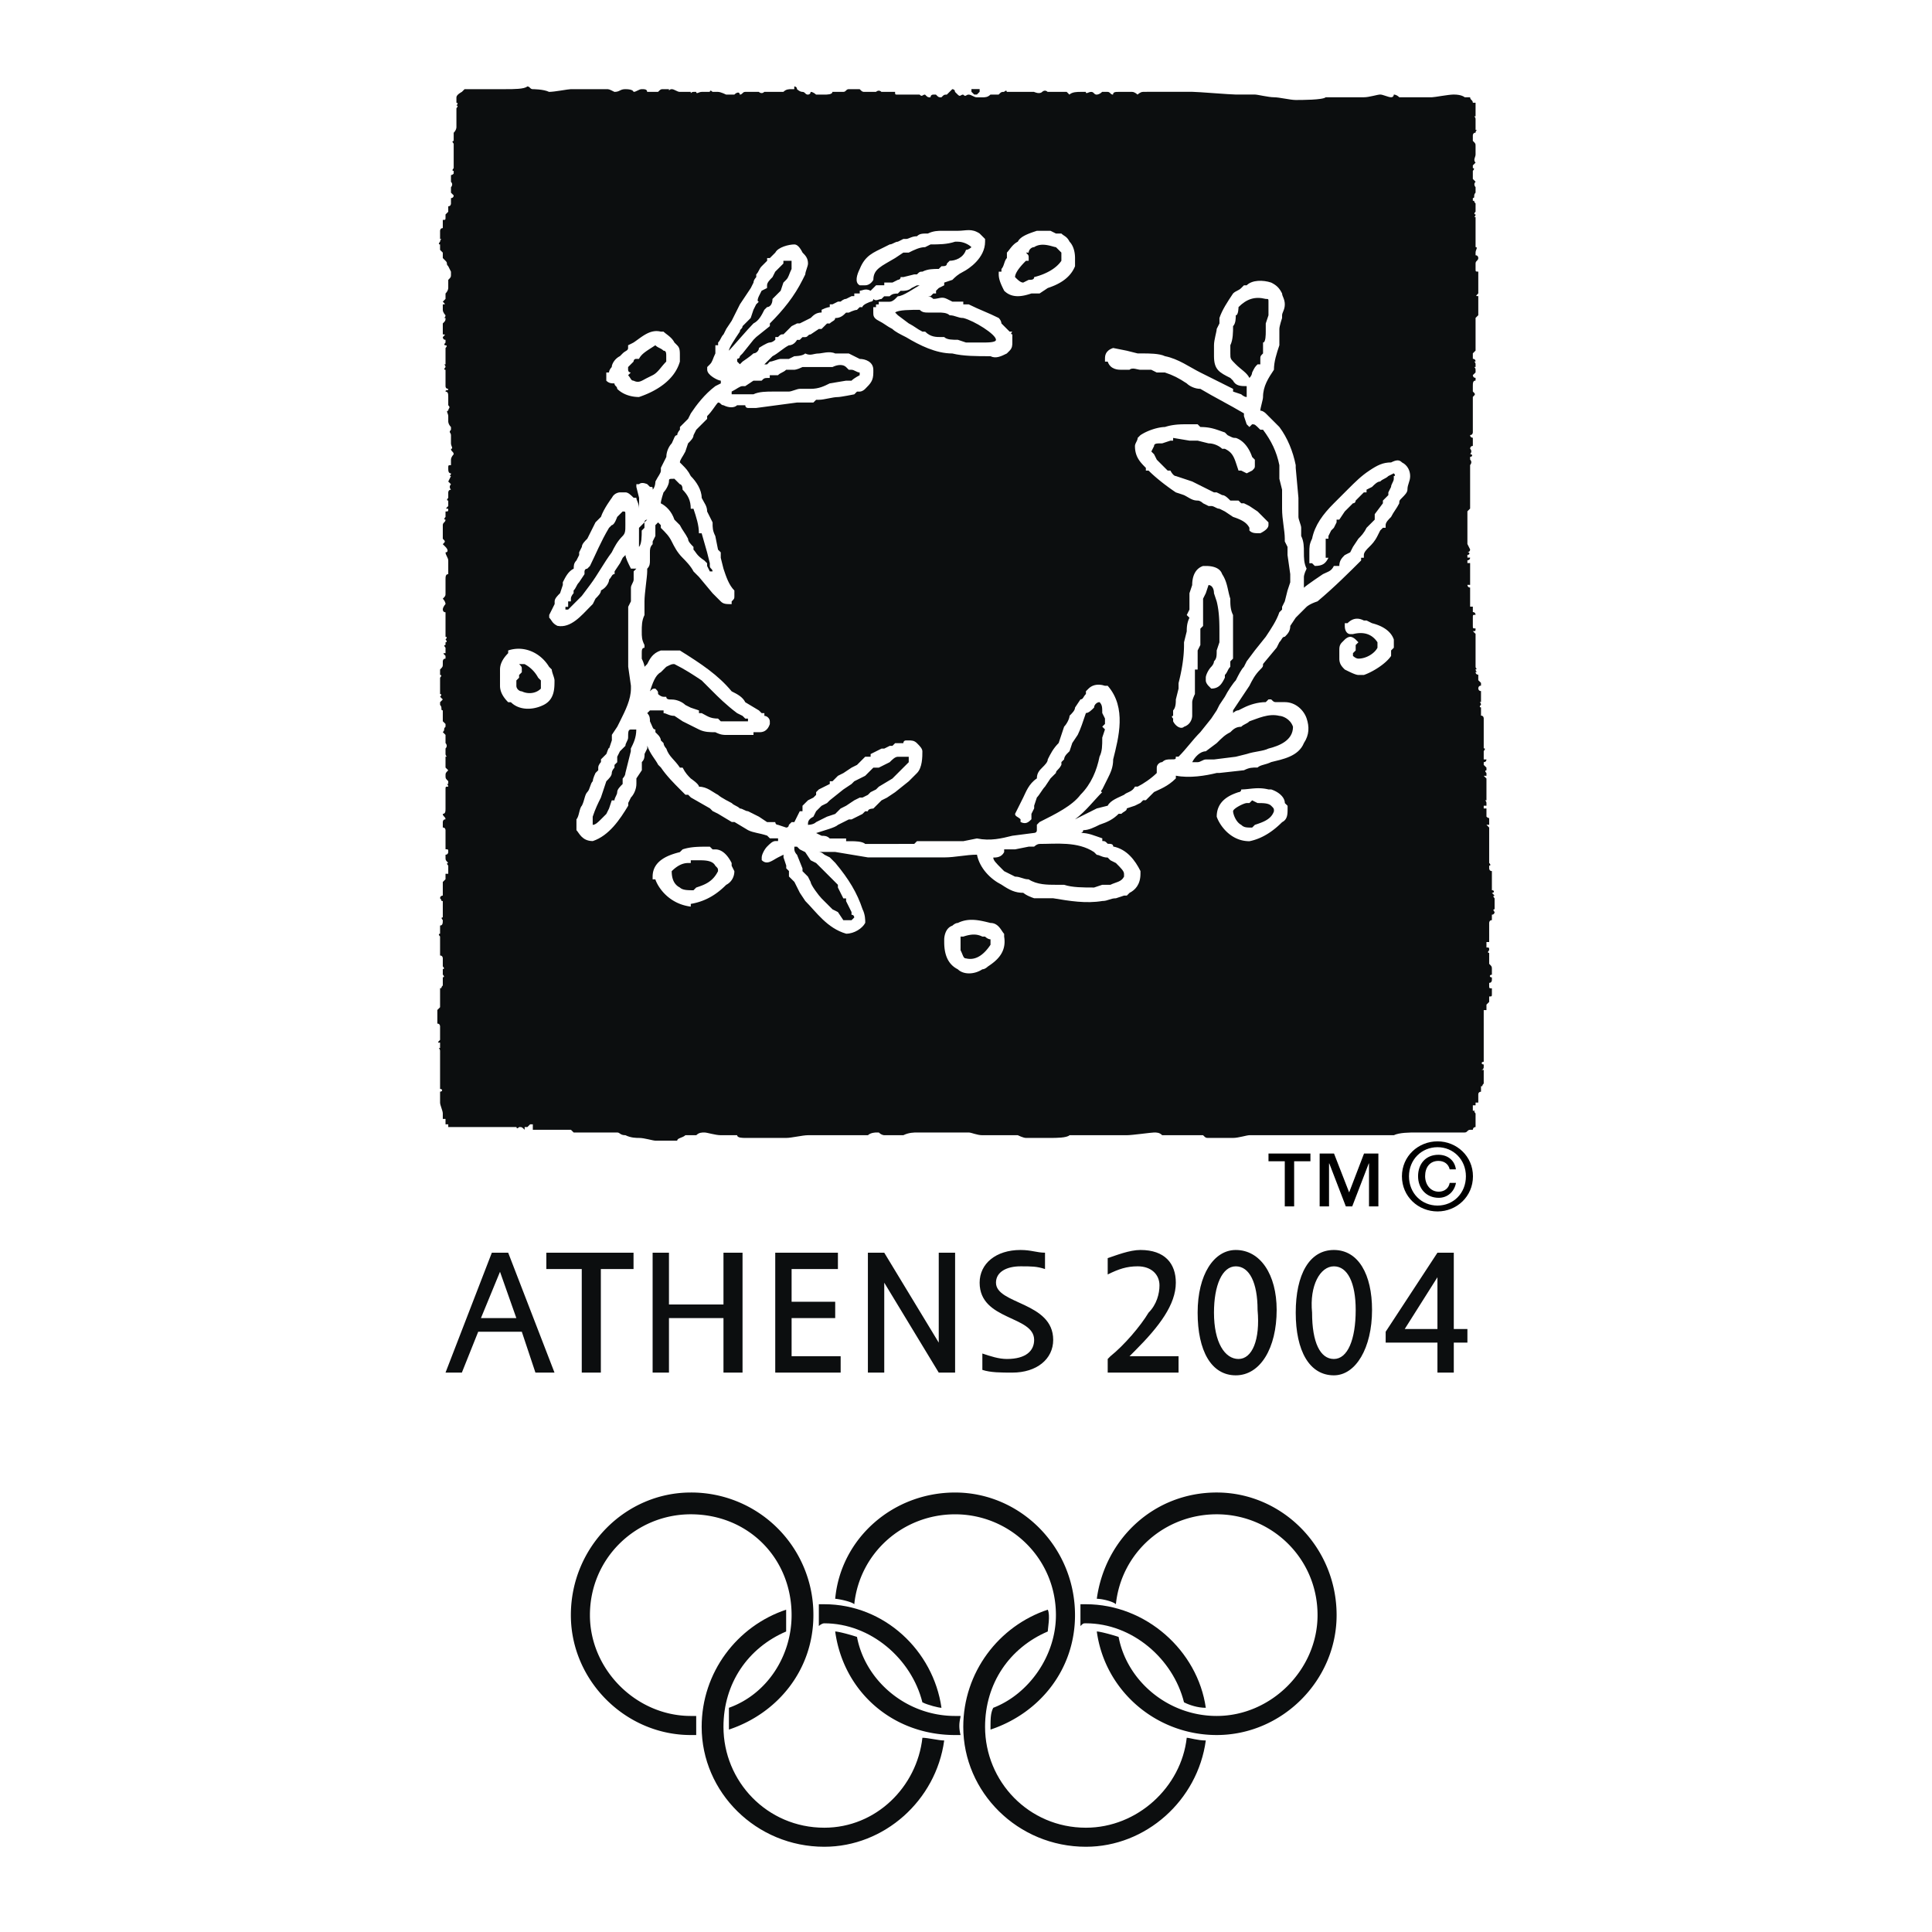 <svg xmlns="http://www.w3.org/2000/svg" width="2500" height="2500" viewBox="0 0 192.756 192.756"><g fill-rule="evenodd" clip-rule="evenodd"><path fill="#fff" d="M0 0h192.756v192.756H0V0z"/><path d="M143.424 120.865c1.904 0 3.533-1.48 3.533-3.506 0-2.008-1.629-3.486-3.533-3.486-1.924 0-3.553 1.479-3.553 3.486 0 2.026 1.629 3.506 3.553 3.506zm-2.85-3.506c0-1.656 1.25-2.904 2.85-2.904 1.582 0 2.83 1.248 2.83 2.904 0 1.684-1.248 2.922-2.83 2.922-1.6 0-2.85-1.238-2.85-2.922zm4.061.657c-.082.518-.508.879-1.09.879-.842 0-1.361-.721-1.361-1.555 0-.859.463-1.516 1.332-1.516.584 0 1.008.332 1.119.842h.621c-.131-.943-.861-1.453-1.748-1.453-1.26 0-2.027.906-2.027 2.137 0 1.213.805 2.156 2.064 2.156.85 0 1.543-.574 1.719-1.49h-.629z"/><path d="M114.594 9.16h4.351c.543 0 3.805.272 4.35.272h1.902c.271 0 1.359.272 1.904.272.543 0 1.631.272 2.174.272.545 0 2.719 0 2.99-.272h3.806c.545 0 1.359-.272 1.633-.272.271 0 .814.272 1.086.272.273 0 .273-.272.273-.272s.271 0 .543.272h3.261c.273 0 1.633-.272 2.176-.272.816 0 1.088.272 1.088.272h.543c0 .272.271.272.271.543h.273v1.359c-.273 0 0 0 0 .272v1.088c.271 0 0 0 0 .272-.273 0-.273.271-.273.271v.544c.273.271.273.271.273.544V15.412c0 .272-.273.544 0 .815l-.273.272v.271s.273 0 0 .272V17.857l.273.272c-.273.271 0 .544 0 .544v.544c-.273.271 0 .543-.273.543v.272c.273 0 0 0 .273.271v.544s-.273 0 0 0v.272c-.273.272 0 .272 0 .272 0 .271-.273.271 0 .271v2.991c.271 0 0 .271 0 .543v.272c.271 0 .271.272.271.272 0 .272-.271.272-.271.543v.544c0 .272 0 .272.271.272V29.273c-.271.271-.271.271 0 .271v1.903l-.271.271V34.98l-.273.272v.544s.273 0 .273.272c-.273 0 0 0 0 .272v.272c-.273 0 0 0 0 .271v.272l-.273.272s0 .271.273.271v.272c-.273 0-.273.272-.273.544v.544c.273.272.273.272 0 .543V40.417c-.271 0 0 0 0 0V43.134s0 .272-.271.272c0 .271.271.271.271.271V44.492c-.271 0-.271.272-.271.272.271.271 0 .543 0 .543.271 0 .271.272 0 .272v.272c.271.272 0 .544 0 .544V50.742l-.271.271v3.261l.271.544c0 .271-.271.271-.271.271.271 0 .271.272 0 .272v.271h.271c0 .272-.271.272-.271.272v.271h.271v2.174h-.271s0 .272.271.272V60.524h.271v.543c.273 0 .273.272.273.272-.273 0-.273 0-.273.272V62.427s.273 0 0 0c0 .272 0 .272.273.272 0 .271 0 .271-.273.271l.273.272V66.503c0 .272.271.272 0 .272 0 .271.271.271 0 .271 0 .272.271.272.271.272v.544l.271.272v.272c-.271 0-.271.272-.271.272s0 .271.271.271v.272s-.271 0 0 0V70.037c-.271 0 0 0 0 .271-.271.272 0 .272 0 .272V71.395c.271 0 .271.272.271.272v2.99c.273 0 0 .272 0 .272v.843h.273c0 .272-.273.272-.273.272v.271l.273.272v.272c-.273 0 0 .271 0 .271v.272h-.273l.273.271v2.173c-.273 0 0 0 0 .272v.271h-.273v.272h.273V81.476c.271.271.271 0 .271.271v.544h-.271l.271.272V86.095s.271.271 0 .271v.272s0 .272.271.272V88.813c.271 0 .271.271 0 .271l.271.272c-.271 0 0 .271 0 .271V90.714c-.271 0 0 .272 0 .272s0 .272-.271.272v.272c.271 0 0 0 0 0v.272c-.271 0-.271.272-.271.272V93.987h-.271v.272s.271 0 0 0v.271c.271 0 .271 0 .271.272 0 0-.271.271 0 .271V96.16c.271.271.271.271.271.545v.271c-.271 0-.271 0 0 0v.271c-.271 0-.271.271 0 .271v.271s0 .273-.271.273v.271c0 .271 0 .271.271.271v.542c-.271 0-.271 0 0 0 0 .273 0 .273-.271.273v.542l-.271.271v.544h-.273v.271c.273 0 0 0 0 0V105.931c-.271 0-.271.273 0 .273v.271s0 .271-.271.271h.271v.544c-.271 0 0 0 0 0V108.103c-.271.271 0 .271-.271.271v.544s-.271 0-.271.271V110.004h-.271v.271h-.273v.542h.273c-.273 0 0 .271 0 .271V112.445c-.273 0-.273.273-.273.273h-.271c-.271 0-.271.271-.543.271h-4.894c-.543 0-1.631 0-2.174.271h-14.41c-.272 0-1.088.271-1.631.271h-2.447c-.273 0-.273 0-.545-.271H115.952c-.271-.271-.543-.271-.814-.271-.273 0-2.176.271-2.719.271h-5.711c-.271.271-1.359.271-1.902.271h-2.447c-.271 0-.814-.271-.814-.271H98.01c-.545 0-1.088-.271-1.36-.271h-5.165c-.271 0-.815 0-1.359.271h-1.902s-.272 0-.543-.271h-.272s-.544 0-.815.271h-5.98c-.544 0-1.631.271-2.175.271H74.361c-.272 0-.816 0-.816-.271h-1.63c-.544 0-1.359-.271-1.631-.271s-.544 0-.816.271h-1.087c-.272.271-.816.271-.816.543h-.816-1.359c-.271 0-1.087-.271-1.631-.271-.272 0-.815 0-1.359-.271-.544 0-.544-.271-.816-.271h-1.631-.544-2.174l-.272-.271h-2.989-.544v-.273.273h-.271v-.273-.271h-.272l-.272.271h-.272v.273c-.272-.273-.272-.273-.543-.273 0 0-.272.273-.272 0h-1.641-.272-.272-.271-.272-.544-2.447H44.722v-.271h-.272v-.271-.271h-.272v-.271-.273c0-.271-.272-.814-.272-1.086v-.545-.543c.272 0 .272-.273 0-.273v-.271V107.557v-.545-1.088V105.11v-.271c0-.273-.272-.273 0-.273v-.543c-.272 0-.272 0 0-.271v-.271-.271-.273-.543s-.272 0 0 0c0 0 0-.271-.272-.271v-1.358l.272-.273v-.271-.543-.271-.273-.543c.272 0 0 0 .272-.271v-.271-.545c.272 0 0-.271 0-.271v-.543s.272 0 0-.273V95.602s0-.272-.272-.272v-.543-.272-.543-.543c-.272-.272 0-.272 0-.272v-.272-.272-.272c.272 0 .272-.271.272-.543 0 0-.272-.272 0-.272v-.272-.544-.272-.543c-.272 0 0 0-.272-.272 0-.271.272-.271.272-.271v-.272V87.993l.272-.272v-.543h.272V86.362c-.272-.271 0-.271 0-.271-.272-.272-.272-.272-.272-.544v-.271c.272 0 .272-.272.272-.272 0-.272 0-.272-.272-.272v-.272-.543V83.102v-.271s0-.272-.272-.272v-.272-.272s0-.272.272-.272c0-.271-.272-.271-.272-.544.272 0 .272-.271.272-.543v-.272-.543-.543-.544c0-.272 0-.272.272-.272 0-.271-.272-.271 0-.271v-.272c-.272-.272-.272-.272-.272-.543 0-.272 0-.272.272-.544l-.272-.272v-.272-.543-.272c.272 0 0 0 0-.272v-.544c.272-.272 0-.543 0-.543v-.544-.272l-.272-.272c.272-.271 0-.271.272-.543v-.272l-.272-.272v-.544-.543c-.272 0 0-.272-.272-.544v-.271l.272-.272-.272-.272c.272-.272 0-.272 0-.272v-.543-.272V67.61s.272-.272 0-.272v-.543c.272-.272.272-.272.272-.544v-.271s0-.272.272-.272v-.272c-.272-.272-.272-.272 0-.272v-.543s-.272-.272 0-.272v-.271s.272 0 0-.272c0 0 .272-.272 0-.272v-.272-.272-.543-.544s-.272 0 0 0v-.544-.272c-.272 0-.272-.271-.272-.271 0-.272.272-.544.272-.544 0-.271-.272-.543-.272-.543.272-.272.272-.272.272-.544v-.816-.543c0-.272 0-.544.272-.544v-.543-.815c0-.272-.272-.544-.272-.816.272 0 .272-.271 0-.543l-.272-.272c.272-.271.272-.271 0-.544V52.39c0-.272.272-.272.272-.544-.272 0 0-.272 0-.272v-.272-.272c.272 0 .272 0 .272-.271-.272 0-.272 0 0-.272v-.543c-.272 0 0-.272 0-.272v-.543s0-.272.272-.272c0 0-.272-.272 0-.544l-.272-.271.272-.544c-.272 0 0 0 0-.272-.272 0-.272-.272-.272-.543 0-.272 0-.272.272-.272v-.544c0-.272.271-.544.271-.544 0-.272-.271-.272-.271-.543.271 0 0-.272 0-.544.271 0 .271 0 0 0V43.421c0-.272-.272-.272 0-.544v-.271c-.272-.272-.272-.544-.272-.544v-.544c0-.272-.272-.544 0-.544 0-.271.272-.271 0-.543V39.615c0-.271 0-.543-.272-.543 0-.272.272 0 .272-.272 0 0-.272 0-.272-.272v-.544-.272-.543-.272c-.272 0 0-.271 0-.271 0-.272-.272-.272 0-.272v-.272-.544-.272-.543s.272-.272 0-.272c0 0-.272 0 0-.272v-.272c-.272 0-.272-.272-.272-.272.272-.271.272-.271 0-.271v-.272V32.27c.272-.272.272-.272.272-.544-.272 0 0 0 0-.271 0 0-.272-.272-.272-.544v-.543c.272 0 .272 0 0-.272l.272-.272v-.272-.271c.272-.272.272-.544.272-.544v-.816c.272-.272.272-.272.272-.543v-.272l-.272-.543c-.272-.272 0-.272-.272-.544l-.272-.272v-.544l-.272-.272v-.543c-.272 0 0-.272 0-.272 0-.272.272-.272 0-.272V23.029s0-.272.272-.272v-.816c.272 0 .272 0 .272-.272v-.271l.272-.272v-.543c.272 0 .272-.272.272-.272v-.543s.271 0 .271-.272l-.271-.271v-.544s.271-.272 0-.544v-.544c0-.271 0 0 .271-.271v-.272c-.271 0 0-.272 0-.272v-.544-.543-.544-.816s-.271-.271 0-.271V13.245c.272-.272.272-.544.272-.544v-.816-1.087s.272-.272 0-.272c0 0 .272-.272 0-.272v-.543c0-.272.543-.544.543-.544l.272-.272h4.078c.816 0 1.903 0 2.175-.272.272 0 .272.272.544.272 0 0 1.087 0 1.631.272.543 0 1.903-.272 2.175-.272h3.534c.271 0 .271 0 .815.272.544 0 .544-.272 1.088-.272.815 0 .815.272.815.272.271 0 .543-.272.815-.272.272 0 .544 0 .544.272h1.087c.272-.272.272-.272.544-.272h.543c0 .272 0 0 .272 0s.544.272.816.272h1.087c0 .272 0 0 .272 0h.271c0 .272.272 0 .544 0H70.818s0-.272.272 0h.543c.272 0 .816.272.816.272h.815c.271-.272.544-.272.544 0 .271 0 .271-.272.544-.272h1.359s.272.272.544 0h1.903c.272-.272.543-.272.815-.272h.272v-.272s.271 0 .271.272c0 0 .272.272.544.272s.272.272.544.272c0 0 .272 0 .272-.272.272 0 .543.272.543.272H82.235c.272 0 .815 0 .815-.272h1.088c.272 0 .272-.272.543-.272H85.768c.271.272.271.272.543.272h1.087s.272-.272.544 0h1.359c0 .272 0 .272.272.272h2.175c.271.272.271 0 .543 0 .272.272.272.272.543.272 0 0 0-.272.272-.272h.272c.272.272.272.272.544.272.272-.272.272-.272.544-.272l.271-.272.272-.272s.272 0 .272.272l.272.272c.272.272.272 0 .543 0 .272.272.272 0 .544 0 .271 0 .543.272.815.272H98c.272 0 .543 0 .814-.272h.816c.271-.272.271-.272.543-.272 0 0 .273-.272.273 0h2.718s.543.272.814 0c0 0 .271-.272.545 0H106.424l.271.272c.271-.272.816-.272 1.088-.272h.545c0 .272.271 0 .543 0s.271.272.543.272c0 0 .273 0 .545-.272h.543c.272 0 .271.272.545.272 0-.272.271-.272.543-.272h1.359c.271 0 .543.272.543.272s.273-.272.545-.272.557-.007.557-.007z" fill="#0c0e0f"/><path d="M96.921 8.888H97.738v.272l-.273.272h-.271l-.272-.272-.001-.272zM69.461 173.105h-.543c-6.525 0-11.963-5.438-11.963-11.963 0-6.797 5.438-12.234 11.963-12.234a12.184 12.184 0 0 1 12.235 12.234c0 5.438-3.535 9.787-8.429 11.418v-2.174c3.807-1.359 6.253-5.166 6.253-9.244 0-5.711-4.35-10.061-10.06-10.061-5.438 0-10.06 4.35-10.06 10.061 0 5.438 4.622 10.059 10.06 10.059h.543l.001 1.904zM98.824 172.561c4.895-1.631 8.43-5.98 8.43-11.418 0-6.797-5.438-12.234-11.963-12.234-6.253 0-11.419 4.621-11.963 10.604.271 0 1.631.271 1.903.543.544-5.166 4.894-8.973 10.06-8.973 5.438 0 10.059 4.35 10.059 10.061 0 4.078-2.719 7.885-6.252 9.244-.274.542-.274 1.085-.274 2.173zM95.834 173.105h-.544c-6.253 0-11.147-4.35-11.963-10.332.271 0 1.359.271 2.175.543.816 4.352 4.894 7.885 9.788 7.885h.544c0 .272-.272.817 0 1.904zM111.604 163.316c.816 4.352 4.895 7.885 9.787 7.885 5.438 0 10.061-4.621 10.061-10.059 0-5.711-4.623-10.061-10.061-10.061-5.166 0-9.516 3.807-10.059 8.973-.271-.271-1.359-.543-1.904-.543.816-5.982 5.711-10.604 11.963-10.604 6.525 0 11.963 5.438 11.963 12.234 0 6.525-5.438 11.963-11.963 11.963-5.98 0-11.146-4.35-11.963-10.332.273.001 1.359.273 2.176.544z" fill="#0c0e0f"/><path d="M93.931 170.387c-.816-5.711-5.709-10.332-11.691-10.332h-.544v2.176s.272-.273.544-.273c4.622 0 8.7 3.535 9.788 7.885.544.272 1.631.544 1.903.544zM94.203 173.648c-.816 5.982-5.981 10.604-11.963 10.604-6.797 0-12.235-5.438-12.235-11.963 0-5.438 3.534-10.059 8.429-11.691v2.176c-3.807 1.631-6.253 5.166-6.253 9.516 0 5.438 4.35 10.061 10.06 10.061 5.166 0 9.244-4.078 9.788-8.973.543-.001 1.63.27 2.174.27zM120.303 173.648c-.814 5.982-5.98 10.604-11.961 10.604-6.797 0-12.236-5.438-12.236-11.963 0-5.438 3.535-10.059 8.429-11.691.271.545 0 1.904 0 2.176-3.807 1.631-6.254 5.166-6.254 9.516 0 5.438 4.35 10.061 10.061 10.061 5.164 0 9.516-4.078 10.059-8.973.271-.001 1.087.27 1.902.27zM107.797 162.23c.271-.273.271-.273.545-.273 4.621 0 8.699 3.535 9.787 7.885.543.273 1.359.545 2.174.545-.814-5.711-5.98-10.332-11.961-10.332h-.545v2.175z" fill="#0c0e0f"/><path d="M120.031 56.468c-.814.272-1.086 1.087-1.086 1.903l-.273.816V60.818l-.271.543.271.272c-.271.544-.271 1.088-.271 1.359l-.271 1.088v.271c0 1.36-.271 2.719-.545 3.807v.544l-.271 1.087c0 .272 0 .815-.271 1.087v.543s-.271 0 0 .272v.272c.271.544.816.816 1.088.544.816-.272.816-1.088.816-1.088v-.272-.543-.543c0-.272.271-.816.271-.816V66.799h.271V64.897l.271-.544v-1.63l.271-.272V59.73l.271-.544.273-.816c.271 0 .543.272.543.816l.271.816c.273 1.087.273 2.175.273 3.262v.816l-.273.815c0 .544 0 .816-.271 1.088 0 .271-.271.543-.271.543-.271.272-.545.815-.545 1.087v.272c0 .272.273.544.273.544l.271.272c.816 0 1.088-.544 1.359-1.088v-.272c.271-.272.271-.543.543-.815v-.543l.273-.272v-4.35c-.273-.543-.273-1.087-.273-1.631-.271-.816-.271-1.631-.814-2.447-.271-.815-1.359-.815-1.633-.815h-.27zM67.831 35.533c0-.544 0-.815-.272-1.087l-.272-.272c-.272-.544-.815-.815-1.087-1.087h-.272c-1.087-.272-1.903.543-2.719 1.087l-.544.272v.272c0 .271-.271.271-.544.543l-.271.272c-.544.272-.815.816-.815 1.088 0 0-.272.271-.272.543h-.273V37.979c.271.272.544.272.815.272 0 .272.272.272.272.544.543.544 1.359.815 2.175.815 1.631-.543 3.535-1.631 4.079-3.534v-.543zm-1.36.544c-.544.544-.816 1.087-1.359 1.359l-.544.271c-.544.272-.816.544-1.359.272-.272 0-.272-.272-.544-.543l.272-.272c-.272 0-.272-.272-.272-.272v-.271l.544-.544s0-.272.271-.272h.272c.272-.544.816-.816 1.631-1.359.272.272.544.272.816.543.272 0 .272.272.272.544v.544zM55.052 66.799l-.272-.272c-.816-1.36-2.447-2.175-4.079-1.631v.271c-.544.544-.815 1.088-.815 1.632V68.43c0 .543.271 1.087.815 1.631h.272c.816.815 2.175.815 3.263.271 1.087-.543 1.087-1.631 1.087-2.447.001-.27-.271-.814-.271-1.086zm-1.088 1.904c-.544.543-1.359.543-1.903.271-.271 0-.543-.271-.543-.543v-.544l.272-.272v-.272l.271-.272V66.8c0-.272 0-.272-.271-.544h.543a3.273 3.273 0 0 1 1.359 1.359l.272.272V68.703zM106.709 24.114c-.271-.544-.543-.544-.814-.815h-.544l-.543-.272h-1.359c-.816.272-1.631.543-1.902 1.087-.545.272-.816.815-1.088 1.087v.544c-.273.272-.273.816-.545 1.087v.272h-.271v.272c0 .543.271 1.087.543 1.631.816.816 1.904.544 2.719.272H103.721l.816-.544c.814-.272 2.174-.816 2.719-2.175v-.816c-.002-.815-.276-1.358-.547-1.63zm-.814 1.903c-.545.815-1.633 1.359-2.719 1.631 0 .272-.273.272-.545.272l-.543.272c-.271 0-.543-.272-.816-.544 0-.543.816-1.359 1.088-1.631h.271v-.272c0-.272 0-.272-.271-.544h.271c0-.272.271-.543.545-.543.814-.544 1.902 0 2.174 0l.273.271.271.272V26.017h.001zM118.4 42.33c-.543 0-1.359 0-2.176.272-.543 0-1.631.271-2.445.815l-.273.271c0 .272-.271.544-.271.816 0 1.087.545 1.631 1.088 2.175v.271h.271c.816.815 1.904 1.631 2.719 2.175l.816.272c.543.271.816.544 1.359.544.271 0 .543.271.543.271l.545.272h.271c.271 0 .543.272.816.272l.543.271.816.544c.814.272 1.359.544 1.631 1.088v.271c.271.272.543.272 1.088.272.543-.272.814-.543.814-.815v-.272l-.271-.272-.543-.544-.273-.272-.814-.543-.545-.272h-.271l-.271-.271h-.816c-.271-.272-.543-.544-.814-.544l-.545-.272h-.271l-.543-.272-.545-.272-1.086-.543-.816-.272-.816-.271c-.271 0-.543-.544-.543-.544h-.271l-.273-.271-.271-.272-.543-.544-.271-.544-.273-.272.273-.543c0-.272.271-.272.814-.272l.816-.271h.271v-.272l1.631.272h.816l1.088.271c.543 0 1.088.272 1.359.544h.271c.543.271.816.543 1.088 1.359l.271.815h.271l.545.272.543-.272c.271-.271.271-.271.271-.543v-.544l-.271-.272c-.271-.815-.816-1.631-1.631-1.903-.271 0-.271 0-.816-.271l-.271-.272c-.816-.272-1.359-.543-2.447-.543l-.271-.272H118.4v-.001zM134.441 62.177h-.271v.272c0 .543.271.815.543.815h.273c1.086-.272 1.902 0 2.445.816v.543c-.271.543-1.088 1.088-1.902 1.088-.271 0-.543-.272-.543-.272v-.272l.271-.271v-.544l.271-.271-.271-.272s-.271-.272-.545-.272c-.271 0-.543.272-.543.272l-.271.272c-.273.271-.273.543-.273.815V65.712c0 .543.273.815.545 1.087.543.271 1.088.543 1.359.543h.542c.816-.272 2.176-1.087 2.719-1.903v-.543l.273-.272V63.809c-.273-.816-1.088-1.359-2.176-1.631l-.545-.272h-.271c-.542-.273-1.085-.273-1.63.271zm0 0zm4.623 1.632zM81.424 86.103zm-.815 1.359zm2.99 3.535zM128.461 80.393l-.273-.271c0-.544-.543-1.088-1.359-1.359h-.271c-1.088-.272-1.902 0-2.719 0 0 .271-.271.271-.271.271-.816.272-2.176.816-2.176 2.447.273.815 1.359 2.447 3.264 2.447 1.359-.272 2.447-1.087 3.262-1.903.545-.272.545-.816.545-1.359v-.273h-.002zm-1.359.544c-.273.815-1.088 1.087-1.904 1.359l-.271.272c-.543 0-.816 0-1.088-.272-.543-.272-.814-1.088-.814-1.359 0-.272 1.086-.815 1.359-.815h.271l.271-.272.543.272c.545 0 1.088 0 1.359.271.274.272.274.272.274.544zM72.996 86.375v-.271c-.272-.544-.815-1.36-1.631-1.36h-.271l-.272-.272c-1.088 0-1.903 0-2.719.272l-.272.272c-1.088.272-2.719.816-2.719 2.447v.271h.271c.272.816 1.359 2.447 3.535 2.719v-.271c1.631-.272 2.719-1.088 3.535-1.903.543-.272.815-.815.815-1.359l-.272-.545zm-1.359.543c-.543 1.087-1.359 1.359-2.175 1.631l-.271.272c-.544 0-1.087 0-1.359-.272-.544-.272-.816-.816-.816-1.631.544-.544 1.088-.815 1.631-.815h.272v-.272H69.734c.544 0 1.36 0 1.631.543.272.272.272.272.272.544zM100.184 93.444v-.272c-.271-.272-.543-1.087-1.359-1.087-1.086-.272-2.174-.544-3.262 0-.272 0-.544.271-.544.271-.815.272-.815 1.359-.815 1.359v.272c0 1.087.272 2.175 1.359 2.72.543.543 1.631.543 2.447 0 .271 0 .543-.273.543-.273.816-.543 1.904-1.359 1.631-2.99zm-1.36.815c-.543.815-1.359 1.631-2.446 1.359-.272 0-.272-.272-.543-.815v-1.358h.271c.815-.272 1.359-.272 1.904 0h.271s.271.271.543.271v.543z" fill="#fff"/><path d="M139.879 46.136c-.271-.272-.543-.272-1.088 0-.814 0-1.359.272-2.174.815-.816.544-1.359 1.088-2.176 1.903l-1.359 1.359c-1.088 1.087-1.902 2.175-2.176 3.534-.271.544-.271.816-.271 1.359V56.193h.271l.273.272c.814 0 1.086-.272 1.359-.816h-.273v-.815-1.088h.273v-.271l.271-.544.271-.271.271-.544v-.272h.271l.545-.816.816-.815c.271 0 .271-.271.271-.271l.814-.816h.271v-.272l.545-.272c.271-.272.543-.543.816-.543.271-.272.543-.272.814-.544l.545-.272c.271.272 0 .272 0 .272v.271c0 .272-.273.544-.273.816l-.271.544v.272l-.543.544v.271l-.816 1.087v.544l-.816.816c-.271.543-.543.815-.814 1.087l-.543.816-.273.543-.543.272c-.271.271-.545.544-.545 1.087h-.543c-.271.543-.543.543-1.088.815 0 0-1.631 1.087-1.902 1.359v-1.087s0-.272.271-.815c-.271-.544-.271-1.088-.271-1.632 0-.543 0-1.087-.271-1.631v-.815c0-.272-.273-.816-.273-1.088V49.67l-.271-2.99v-.272c-.271-1.36-.814-2.719-1.631-3.806l-1.359-1.36s-.271-.272-.543-.272c0-.271.271-1.087.271-1.359 0-1.087.543-1.903 1.088-2.719 0-.815.271-1.631.543-2.447v-1.631c0-.272.271-1.088.271-1.088v-.271c0-.272.271-.544.271-1.087 0-.544-.271-.816-.271-1.087-.271-.544-.543-.816-1.088-1.088-.814-.272-1.902-.272-2.445.272h-.273l-.271.272c-.271.271-.543.271-.814.544-.545.815-1.088 1.631-1.359 2.446v.544l-.273.544c0 .272-.271 1.087-.271 1.631V35.533c0 1.359.545 1.631 1.631 2.175l.273.272c.271.544.814.544 1.359.544v1.087c-.273 0-.545-.271-.545-.271l-.814-.272v-.272l-1.088-.544-1.088-.544-1.088-.543c-1.088-.543-2.176-1.359-3.535-1.631-.543-.272-1.631-.272-2.174-.272h-.545l-1.086-.272-1.359-.271c-.816.271-.816.815-.816 1.087v.272h.271c.271.815 1.088.815 1.359.815H112.691c.271-.271.814 0 1.088 0h1.086l.545.272h.814c.816.272 1.359.543 2.176 1.087.271.272.816.544 1.359.544 1.359.815 2.99 1.631 4.35 2.447v.272l.273.816.271.272.271-.272c.271 0 .271 0 .816.543h.271c.814 1.088 1.359 2.175 1.631 3.535v1.358l.271 1.088v1.903c0 1.087.271 2.175.271 2.99v.272l.273.543v.816l.271 1.903v.816l-.271.815-.273 1.088-.271.543v.272l-.271.271c-.271.816-.816 1.632-1.359 2.447l-1.088 1.359-.814 1.088-.273.543c-.271.272-.543.815-.814 1.359-.271.272-.816 1.087-1.088 1.631l-.543.815-.273.544-.543.815-1.088 1.359c-.814.816-1.359 1.631-2.176 2.447h-.271c0 .272 0 .272-.543.272-.271 0-.545 0-.816.272-.271 0-.543.271-.543.543v.543c-.545.544-1.359 1.088-1.904 1.359h-.271c-.271.544-.814.544-1.088.816-.543.271-1.359.543-1.631 1.087l-1.088.272-.543.272-1.631.815c1.088-.815 1.902-1.903 2.719-2.719-.271 0 0-.271 0-.271l.543-1.088c.271-.544.545-1.087.545-1.903.543-2.175 1.359-5.166-.545-7.341h-.271c-.816-.272-1.359 0-1.631.272l-.271.271v.272c-.273.272-.273.544-.545.544l-.543.815c0 .272-.273.543-.545.815 0 .272-.271.816-.543 1.088l-.543 1.631c-.545.543-.816 1.087-1.088 1.631 0 .272-.273.543-.545.815s-.543.543-.543 1.087c-.816.544-1.088 1.359-1.359 1.903l-.271.544-.271.543-.273.543c0 .272.273.272.545.544v.272c.543.272.814 0 1.086-.272v-.544l.273-.543v-.272l.271-.815c.271-.271.543-.815.814-1.088l.545-.815.543-.544c0-.271.273-.271.545-.815v-.271l.271-.272c0-.272.271-.544.271-.544l.271-.272.271-.815.545-.816c.271-.543.543-1.359.816-2.175.271 0 .543-.271.814-.543 0-.272.271-.543.545-.543.271.271.271.543.271 1.087l.271.544v.544l-.271.272.271.272-.271.815c0 .815 0 1.359-.271 1.903-.273 1.359-.816 2.719-1.904 3.807-.816 1.087-2.447 1.902-4.078 2.718l-.271.272v.544c0 .271-.271.271-.271.271l-2.176.281c-1.088.271-2.176.543-3.535.271l-1.359.272h-4.621l-.273.273H86.319c-.272-.272-1.087-.272-1.359-.272h-.543v-.272H82.785c-.271-.271-.543-.271-.815-.271l-.544-.272h-.271.271c.816-.271 1.903-.543 2.175-.815l.544-.272.543-.272h.272l.543-.271.544-.272.272-.271h.272c0-.272.543-.272.543-.272l.544-.543.271-.272.544-.272.815-.544 1.359-1.087.272-.272.272-.271.271-.272c.544-.543.544-1.631.544-2.175 0-.272-.271-.544-.544-.815-.271-.272-.543-.272-.815-.272h-.272c-.272 0-.272.272-.272.272H89.308l-.272.271h-.272l-.543.272h-.271l-.544.272-.544.272v.268h-.543l-.272.272-.271.272-.272.271-.543.272-.815.543-.544.272-.271.271-.272.272h-.272v.272l-.547.273-.544.272-.272.271v.272l-.271.271-.544.272-.272.272-.272.271v.544h-.271l-.272.544-.271.543h-.272l-.272.272s0 .272-.271.272l-.816-.272c-.272 0-.272-.272-.272-.272h-.815l-.816-.543-1.087-.544c-.271 0-.544-.272-.815-.272-.272-.272-.544-.272-.816-.543 0 0-1.087-.544-1.359-.815-.543-.272-1.087-.816-1.903-.816 0-.271-.815-.815-.815-.815-.272-.271-.543-.544-.815-1.087h-.272c-.544-.815-1.088-1.087-1.359-1.903 0 0-.272-.272-.272-.543l-.272-.272c0-.272-.272-.544-.272-.544l-.272-.272v-.271c-.271 0-.271-.272-.543-.816 0-.272 0-.544-.272-.816l.272-.271h1.359v.271c.272 0 .543.272 1.087.272l.816.544 1.631.816c.544.271 1.088.271 1.631.271.544.272.816.272 1.088.272h2.718v-.272h.543c.272 0 .816 0 1.087-.815v-.272c0-.272-.271-.544-.543-.544v-.272h-.272l-.272-.271-1.359-.815c-.272-.544-.816-.816-1.36-1.088-1.359-1.631-2.991-2.719-5.166-4.078H65.93c-.815.271-1.087.816-1.359 1.359l-.271.272c0-.272-.272-.815-.272-.815v-.544c0-.271 0-.543.272-.543v-.272c-.272-.543-.272-.815-.272-1.359 0-.543 0-1.087.272-1.631v-1.359c0-.816.271-2.447.271-2.991v-.275c.272-.272.272-.544.272-.815v-.816c0-.271 0-.543.272-.815v-.271l.271-.544v-.815-.272l.272-.272.272.272v.272c.544.543.815.815 1.087 1.359.272.543.544 1.087 1.088 1.631.272.272.815.816 1.087 1.359l.543.544 1.36 1.631.815.816c.272.271.544.271 1.087.271v-.271c.272-.272.272-.272.272-.544v-.272-.272c-.544-.544-.815-1.359-1.087-2.175l-.272-1.088v-.544l-.272-.271-.272-1.359c-.271-.544-.271-.815-.271-1.359l-.544-1.088c0-.543-.272-.815-.544-1.359 0-.815-.544-1.631-1.087-2.175-.272-.544-.543-.815-.815-1.087l-.272-.272c0-.272.272-.544.544-1.088l.271-.815c.272-.271.544-.544.544-.815l.271-.544 1.088-1.088v-.271c.544-.544.815-1.087 1.087-1.359.272 0 .272.272.544.272.543.272 1.087.272 1.359 0h.816c0 .272.271.272.271.272h.815l4.078-.544H81.153l.271-.272h.272c.544 0 1.359-.272 1.903-.272.272 0 1.632-.271 1.632-.271l.271-.272h.272s.271 0 .543-.272c.543-.544.815-.816.815-1.631v-.272c0-.815-.815-1.087-1.359-1.087l-.544-.272-.544-.272h-1.359c-.544-.272-1.359 0-1.631 0-.543 0-.815.272-1.359 0-.272.272-1.087.272-1.087.272l-.544.272H77.89c-.272 0-.816.272-1.088.272l-.271.272h-.272l.815-.816c.544-.272 1.088-.815 1.631-1.087.544 0 .815-.544.815-.544h.272l.271-.272h.272c.272 0 .272-.271.544-.271l.815-.544h.272l.272-.272.272-.272h.271c.272-.272.544-.272.544-.544.544 0 .816-.271 1.088-.543-.272 0 0 0 0 0h.271s.544-.272.815-.272l.272-.271h.271c0-.272.815-.544.815-.544s.272 0 .272-.272c.272.272.544 0 .816 0l.272-.272h.543c-.271 0 0 0 0 0 .272-.271.544-.271.816-.271l.272-.272h.271s.544 0 .816-.271l.543-.272h.272c-.544.272-1.632 1.087-2.175 1.087l-.272.272s-.272.272-.544.272h-1.087v.272H87.4v.272h-.272v.543c0 .272 0 .543.544.815.543.272.815.544 1.359.816.272.272.816.544 1.359.815 1.36.816 2.991 1.631 4.622 1.631 1.087.272 2.446.272 3.806.272.545.272 1.088 0 1.633-.272l.271-.272c.278-.278.278-.55.278-.822v-.272-.543c-.271 0 0-.272 0-.272h-.271l-.816-.816s0-.272-.271-.544c-1.088-.543-1.902-.815-2.991-1.359h-.544v-.272H95.02l-.543-.272c-.544-.272-.816 0-1.36 0-.272-.272-.543-.272-.543-.272h.271l.272-.271h.272v-.272l.272-.271.544-.272v-.272l.815-.272c.272-.272.544-.543 1.087-.815.544-.272 2.175-1.359 2.175-2.991v-.272l-.272-.273-.271-.271c-.817-.544-1.36-.272-2.176-.272h-.816s0-.272 0 0h-.271-.544c-.272 0-.816 0-1.359.272-.544 0-.815 0-1.088.271-.543 0-.815.272-1.087.272h-.272l-.543.272c-.272 0-.544.272-.816.272l-.543.272c-1.088.543-1.903.815-2.447 2.175-.272.544-.544 1.359 0 1.631h.543c.543 0 .815-.544.815-.544 0-1.087.816-1.359 2.175-2.175l.815-.544h.544c.544-.272 1.088-.543 1.631-.543l.543-.272c.816 0 1.632 0 2.447-.272h.272c.543 0 1.087.272 1.359.544 0 0-.271.271-.543.271-.272.816-1.087 1.088-1.631 1.088l-.271.271c0 .272-.272.272-.544.272l-.272.271c-.544 0-1.087 0-1.631.272-.271 0-.271 0-.544.272h-.271l-1.088.271h-.271c0 .272-.272.272-.272.272l-.544.272H88.224v.272H87.407l-.272.272-.272.271c-.543-.271-.815 0-1.087 0v.272h-.543v.271h-.272l-.543.272c-.272 0-.544.272-.544.272h-.272l-.543.272h-.272v.272s-.271 0-.815.271v.272c-.544 0-.815.272-1.087.543l-1.087.544h-.272l-.543.272-.543.544-.272.272c-.272 0-.272 0-.544.271h-.272v.272s-.272.272-.544.272c-.271 0-1.087.544-1.087.544 0 .271-.272.543-.543.543-.272.272-1.088.816-1.088.816l-.271.272-.272-.272V35.8s.272 0 .272-.272l.271-.272 1.088-1.359.271-.272 1.359-1.087v-.268c1.36-1.359 2.447-2.719 3.263-4.35l.272-.543c0-.272.272-.815.272-1.088 0-.543-.272-.815-.544-1.087-.271-.543-.544-.815-.815-.815-.544 0-1.631.272-1.903.815l-.544.544h-.271v.272l-.544.544c-.272.271-.272.543-.544.815v.271s-.271.272-.271.544l-.272.544-.543.815-.544.816-.816 1.631-.543.816-.272.544c-.272.271-.272.543-.544.815v.272h-.272V35.26c-.271.544-.271.816-.543 1.088l-.272.272v.271c0 .544 1.087 1.087 1.359 1.087v.272l-.544.272c-1.087.816-1.903 1.903-2.447 2.719l-.272.543-.815.816v.271s-.272.272-.272.544c-.272 0-.272.271-.544.815-.272.272-.543.815-.543 1.359l-.544 1.088v.271c0 .272-.272.544-.544 1.088 0 0 0 .543-.271.815 0-.272 0-.272-.272-.272l-.272-.272s-.544-.271-.816 0h-.272v.272l.272 1.087V50.753c0-.544-.272-.815-.272-1.088h-.271c-.272-.271-.544-.543-.815-.543h-.272-.271s-.544 0-.815.543c0 0-.816 1.088-1.088 1.903l-.544.544-.815 1.631c-.271.272-.544.544-.544.816l-.271.543v.272l-.272.544c-.271.271-.271.543-.271.815-.544.271-.815.815-1.088 1.359v.271l-.271.816c-.272.272-.544.544-.544.816v.271l-.271.544-.272.543v.272c.272.272.272.544.815.816 1.359.272 2.447-1.088 3.263-1.903l.272-.272.271-.543c.272-.272.544-.544.544-.816.544-.272.815-.815.815-1.087.272-.272.272-.544.544-.544v-.272l.544-.815.271-.544.272-.271c0 .271.271.815.543 1.359h.543l-.271.271v.816c0 .272-.272.543-.272.815v1.36l-.272.543v5.98l.272 1.903v.272c0 1.087-.543 2.175-1.087 3.262l-.272.544-.543.815v.544l-.272.815c0-.272-.271.544-.271.544l-.544.544v.272s-.272.271-.272.543v.272l-.272.271s-.271.544-.271.816c-.272.272-.272.816-.544 1.087-.271.272-.271.816-.544 1.359-.271.272-.271 1.088-.544 1.359v1.088c.272.271.544 1.087 1.632 1.087 1.631-.543 2.719-2.175 3.534-3.535v-.271l.272-.544c.272-.271.543-.815.543-1.359v-.544l.544-.815V76.032c.272-.272.272-.544.272-.816l.271-.544V74.4c.272.816.815 1.36 1.087 1.903l.272.272c.544.816 1.359 1.631 1.903 2.175l.272.271.272.272h.271l.272.271 1.903 1.087.272.272.543.271 1.359.816h.272l1.359.816c.544.271 1.087.271 1.903.544l.271.271H77.627v.272h-.272c-.272 0-.544.272-.815.543-.272.272-.544.816-.544 1.088v.272c.544.543 1.087 0 1.631-.272l.544-.271v.271l.272.815v.272l.271.272v.544l.272.271.272.272.544 1.087.543.816c1.087 1.087 2.175 2.719 4.079 3.263.815 0 1.631-.544 1.903-1.087 0-.272 0-.816-.272-1.36-.544-1.631-1.359-2.991-2.719-4.622l-.544-.544-.543-.271S81.977 85 81.705 85h1.631l1.631.272 1.631.271h7.612c1.087 0 2.175-.271 3.262-.271.273 1.359 1.359 2.446 2.447 2.99.816.544 1.359.815 2.176.815 0 0 .271.272 1.088.544h1.902c1.631.272 3.264.544 4.895.272.543 0 .814-.272 1.359-.272l.814-.271h.273l.271-.272c.543-.271 1.088-.815 1.088-1.903v-.272c-.545-1.087-1.359-2.175-2.719-2.447 0-.271-.273-.271-.545-.271-.271-.272-.271-.272-.543-.272v-.272c-.816-.271-1.359-.544-2.176-.544.271 0 .271-.271.271-.271.545 0 1.088-.272 1.633-.544.814-.272 1.359-.544 1.902-1.088h.271c.271-.271.545-.271.545-.543l.814-.272.545-.271.271-.272h.271l.816-.816c.543-.271 1.359-.544 2.174-1.359v-.271c1.359.271 2.99 0 4.078-.272h.273l2.445-.271c.545-.272.816-.272 1.359-.272.273-.272.816-.272 1.359-.543 1.088-.272 2.719-.544 3.264-1.903.543-.816.543-1.631.271-2.447-.271-.815-1.088-1.631-2.176-1.631h-.814c-.271 0-.271 0-.545-.272h-.271l-.271.272c-.816 0-1.631.271-2.176.543l-.543.272c-.271 0-.543.271-.543.271v-.271l.543-.815 1.088-1.631c.271-.544.543-1.088 1.088-1.631.271-.272.271-.272.271-.544l1.359-1.631.271-.543c.271-.272.271-.544.543-.544.273-.272.545-.544.545-1.087l.543-.816.271-.272.816-.815s.271-.272 1.088-.543c1.631-1.36 3.262-2.991 4.35-4.078v-.272h.271v-.271c0-.272.271-.544.545-.816.271-.272.543-.543.814-1.087l.273-.544.271-.271h.271v-.265c0-.272.271-.544.543-.816.273-.544.545-.815.816-1.359 0-.271 0-.271.271-.544.271-.271.545-.543.545-.815 0-.544.271-.815.271-1.359s-.268-1.089-.813-1.361zm-14.137-10.331v.544h-.273c-.271.272-.271.272-.543.815 0 0 0 .272-.271.543-.271-.543-.816-.815-1.359-1.359-.545-.544-.545-.544-.545-1.088V34.445c.273-.544.273-1.359.273-1.903.271-.272.271-.816.271-1.087.271 0 .271-.815.271-.815.816-.816 1.631-1.088 2.719-.816.271 0 .271 0 .271.272v1.359l-.271.815V33.086c0 .272 0 1.087-.271 1.087V35.26c-.272.273-.272.273-.272.545zM65.927 67.071l.544-.543c.543-.272.543-.272.815-.272 1.088.544 1.903 1.087 2.719 1.631l1.088 1.087c.543.544 1.359 1.359 2.446 2.175l.544.272.272.272h.271v.272H71.91l-.272-.272c-.815 0-1.087-.272-1.631-.544h-.272v-.271l-.815-.272-.543-.272c-.272-.271-.816-.543-1.36-.543-.272 0-.543 0-.543-.272h-.272c-.272 0-.544-.272-.544-.272 0-.272 0-.272-.272-.543-.271 0-.271 0-.543.271.269-.816.54-1.632 1.084-1.904zm26.645-35.888h1.087c.272 0 .816 0 1.087.272.544 0 .816.271 1.359.271 1.087.272 3.263 1.632 3.263 2.175 0 .272-.816.272-1.359.272H96.378l-.815-.272c-.544 0-1.087 0-1.359-.272h-.272c-.544 0-1.088 0-1.631-.543h-.272c-.544-.272-.815-.544-1.359-.816l-1.087-.815c.272 0 0 0 0 0l-.272-.272c.272-.272 1.631-.272 2.447-.272.27.272.542.272.814.272zm-18.489 7.34h.272l.815-.544h.815c.272-.272.272-.272.815-.272v-.271h.816c.272-.272.544-.272.816-.544H79.247s.271 0 .815-.271h2.99c.543-.272 1.088-.272 1.36 0l.271.271h.272c.272 0 .543.272.816.272v.272s-.544.271-.816.543h-.543l-1.632.272c-.543.272-1.087.544-1.903.544H79.79c-.272 0-.816.272-1.088.272H77.071c-.543 0-1.359 0-1.903.272H72.997v-.272c.543-.272.815-.544 1.086-.544zm-.271-5.437c0-.272.271-.272.271-.544l.272-.272.543-.544.272-.815.271-.543.272-.272c-.272 0 0-.544 0-.544l.272-.544.544-.271v-.272c0-.272.271-.544.543-.816l.272-.543.272-.272.544-.544v-.271h.815V26.834c-.272.544-.272.815-.543 1.087l-.272.272-.272.815-.816.816c0 .544-.272.816-.543.816l-.272.271c-.272.544-.544 1.087-1.087 1.359-.544.544-2.175 2.447-2.447 2.719.001-.272.545-1.088 1.089-1.903zm-7.613 16.041c.272-.272.543-.816.543-1.087 0-.272 0-.272.544-.272l.272.272.272.271s.272 0 .272.544c.543.544.815 1.088.815 1.903h.272c.271.815.543 1.631.543 2.447h.272l.544 1.903.272 1.088v.272c0 .272.272.272.272.543h-.272l-.272-.543v-.272l-.272-.271c-.816-.544-.816-.816-1.087-1.088v-.272c-.272-.272-.544-.543-.544-.816-.271-.543-.543-.815-.815-1.359l-.544-.544c-.272-.816-.815-1.359-1.359-1.631 0-.272.272-1.088.272-1.088zm-3.806 2.991v.272c0 .543 0 .815-.272 1.087-.543.544-.815 1.087-1.087 1.631-.816 1.088-1.36 2.175-2.175 3.263l-.816 1.088-1.359 1.359h-.271v-.272h.271v-.543h.272v-.272c0-.272.272-.544.272-.544v-.272c.271-.272.271-.544.544-.815l.544-.816v-.272s0-.271.271-.271l.272-.272c.543-1.087 1.087-2.447 1.903-3.806l.272-.272c.271 0 .543-.816.543-.816l.272-.272.271-.272c.272 0 .272 0 .272.272V52.118h.001zm.544 22.566v.272l-.543 2.175c0 .272-.272.544-.272.544v.544c-.271.271-.543.544-.543.815 0 .272-.272.544-.272.816h-.271l-.272.815-.271.543-.544.544c-.272.272-.544.544-.815.544V81.481c.271-.816.543-1.359.815-1.903l.544-1.631c.271-.272.544-.543.544-.816 0-.271.271-.543.271-.543v-.272l.272-.271V75.5l.272-.544.544-.544c0-.271.271-.543.271-.815 0-.544 0-.815.272-.815h.543c-.002.814-.274 1.358-.545 1.902zm.815-20.12v.272-1.358V52.663l.816-.816s-.271 0-.271.272v.544l-.272.271c-.001.543-.001 1.358-.273 1.63zm16.857 27.732c0-.272 0-.544.544-.815l.271-.544.544-.544.544-.271.271-.272 1.36-1.087.815-.544.272-.272 1.087-.543.272-.272.543-.543h.544l.543-.272.543-.271c.272-.272.544-.544.816-.544h1.087v.544l-.544.543-.271.272-.816.815-1.359.815-.272.272-.544.271-.271.272-.544.271h-.271l-.544.272-.815.543-.544.272-.544.543-.815.272-.544.271-.544.272c-.27.274-.814.274-.814.274zm1.359 4.35l1.087 1.087.543.544v.272l.544 1.087h.272v.272l.271.543.272.544v.272c.272 0 .272.272.272.272l-.272.272h-.815l-.544-.816-.543-.272-.543-.543-.272-.272-.272-.272c-.272-.271-1.087-1.359-1.087-1.631l-.272-.543-.272-.272-.272-.272v-.272l-.544-1.359c-.271-.272-.271-.544-.271-.544v-.272h.271l.272.272.543.272.544.816.543.272.272.271.273.272zm27.188-1.631l.271.272c.273 0 .545.271 1.088.271l.271.272.545.272c.543.543.814.815.814 1.087v.272c-.271.543-.814.543-1.359.815h-.814l-.816.272c-1.088 0-2.176 0-2.99-.272h-.816c-.814 0-1.902 0-2.719-.544-.543 0-.814-.271-1.359-.271l-1.088-.544-.271-.272c-.543-.543-.814-.815-.814-1.087.271 0 .814 0 1.086-.544v-.272h1.088l1.359-.272h.544s.271-.271.543-.271c1.631.001 3.806-.271 5.437.816zm14.682-12.506c.271-.272.545-.272.816-.544.814-.272 1.902-.816 2.99-.544.271 0 1.088.272 1.359 1.088 0 1.359-1.359 1.903-2.447 2.175-.543.272-1.359.272-2.174.544l-1.088.272-2.176.272h-.816c-.271 0-.543.272-.814.272h-.542c.271-.544.814-1.088 1.357-1.088v0l1.088-.815c.545-.544.816-.816 1.359-1.088.273-.272.545-.544 1.088-.544z" fill="#fff"/><path fill="#0c0e0f" d="M59.946 126.613h3.262v-1.631h-8.7v1.631h3.534v10.332h1.904v-10.332zM77.346 136.945h6.526v-1.633h-4.894v-3.804h4.35v-1.633h-4.35v-3.262h4.621v-1.631h-6.253v11.963zM93.659 136.945h1.632v-11.963h-1.632v8.971l-5.437-8.971H86.59v11.963h1.632v-8.972l5.437 8.972zM101 136.945c2.447 0 4.078-1.359 4.078-3.264 0-3.807-5.709-3.533-5.709-5.709 0-1.088 1.088-1.631 2.447-1.631 1.086 0 1.631 0 2.445.271v-1.631c-.814 0-1.359-.271-2.445-.271-2.447 0-4.078 1.359-4.078 3.262 0 3.807 5.438 3.262 5.438 5.709 0 1.088-.816 1.904-2.719 1.904-.816 0-1.633-.273-2.447-.545v1.633c.814.272 1.902.272 2.99.272zM110.516 135.586v1.359h7.068v-1.633h-4.893l.543-.543c2.447-2.447 4.078-4.621 4.078-6.797 0-1.902-1.088-3.262-3.533-3.262-1.088 0-2.447.543-3.264.814v1.631c1.088-.543 1.904-.814 2.99-.814 1.359 0 2.176.814 2.176 1.902 0 .816-.271 1.904-1.088 2.719-.814 1.359-2.447 3.264-3.807 4.35l-.27.274zM72.181 136.945h1.902v-11.963h-1.902v5.166h-5.438v-5.166h-1.631v11.963h1.631v-5.437h5.438v5.437zM50.702 124.982h-1.631l-4.622 11.963h1.631l1.631-4.078h4.35l1.359 4.078h1.903l-4.621-11.963zm-2.719 6.526l1.903-4.623 1.631 4.623h-3.534zM145.045 132.596v-7.613h-1.631l-5.166 7.885v1.086h5.166v2.992h1.631v-2.992h1.359v-1.357h-1.359v-.001zm-1.631 0h-3.264l3.264-5.166v5.166zM123.295 124.711c-2.176 0-3.807 2.445-3.807 6.252s1.359 6.254 3.807 6.254 4.078-2.719 4.078-6.525c0-3.536-1.631-5.981-4.078-5.981zm.271 10.875c-1.359 0-2.447-1.633-2.447-4.623 0-2.719.816-4.621 2.176-4.621s2.174 1.631 2.174 4.35c.273 2.99-.543 4.894-1.903 4.894zM133.082 124.711c-2.447 0-3.807 2.445-3.807 6.252s1.359 6.254 3.807 6.254c2.176 0 3.807-2.719 3.807-6.525 0-3.536-1.36-5.981-3.807-5.981zm0 10.875c-1.359 0-2.176-1.633-2.176-4.623-.271-2.719.816-4.621 2.176-4.621s2.176 1.631 2.176 4.35c0 2.99-.817 4.894-2.176 4.894z"/><path d="M133.096 115.09h-1.434v5.27h.936v-4.285h.025l1.65 4.285h.639l1.65-4.285h.025v4.285h.934v-5.27h-1.432l-1.484 3.875-1.509-3.875zm-2.354 0h-4.184v.768h1.625v4.502h.934v-4.502h1.625v-.768z"/></g></svg>